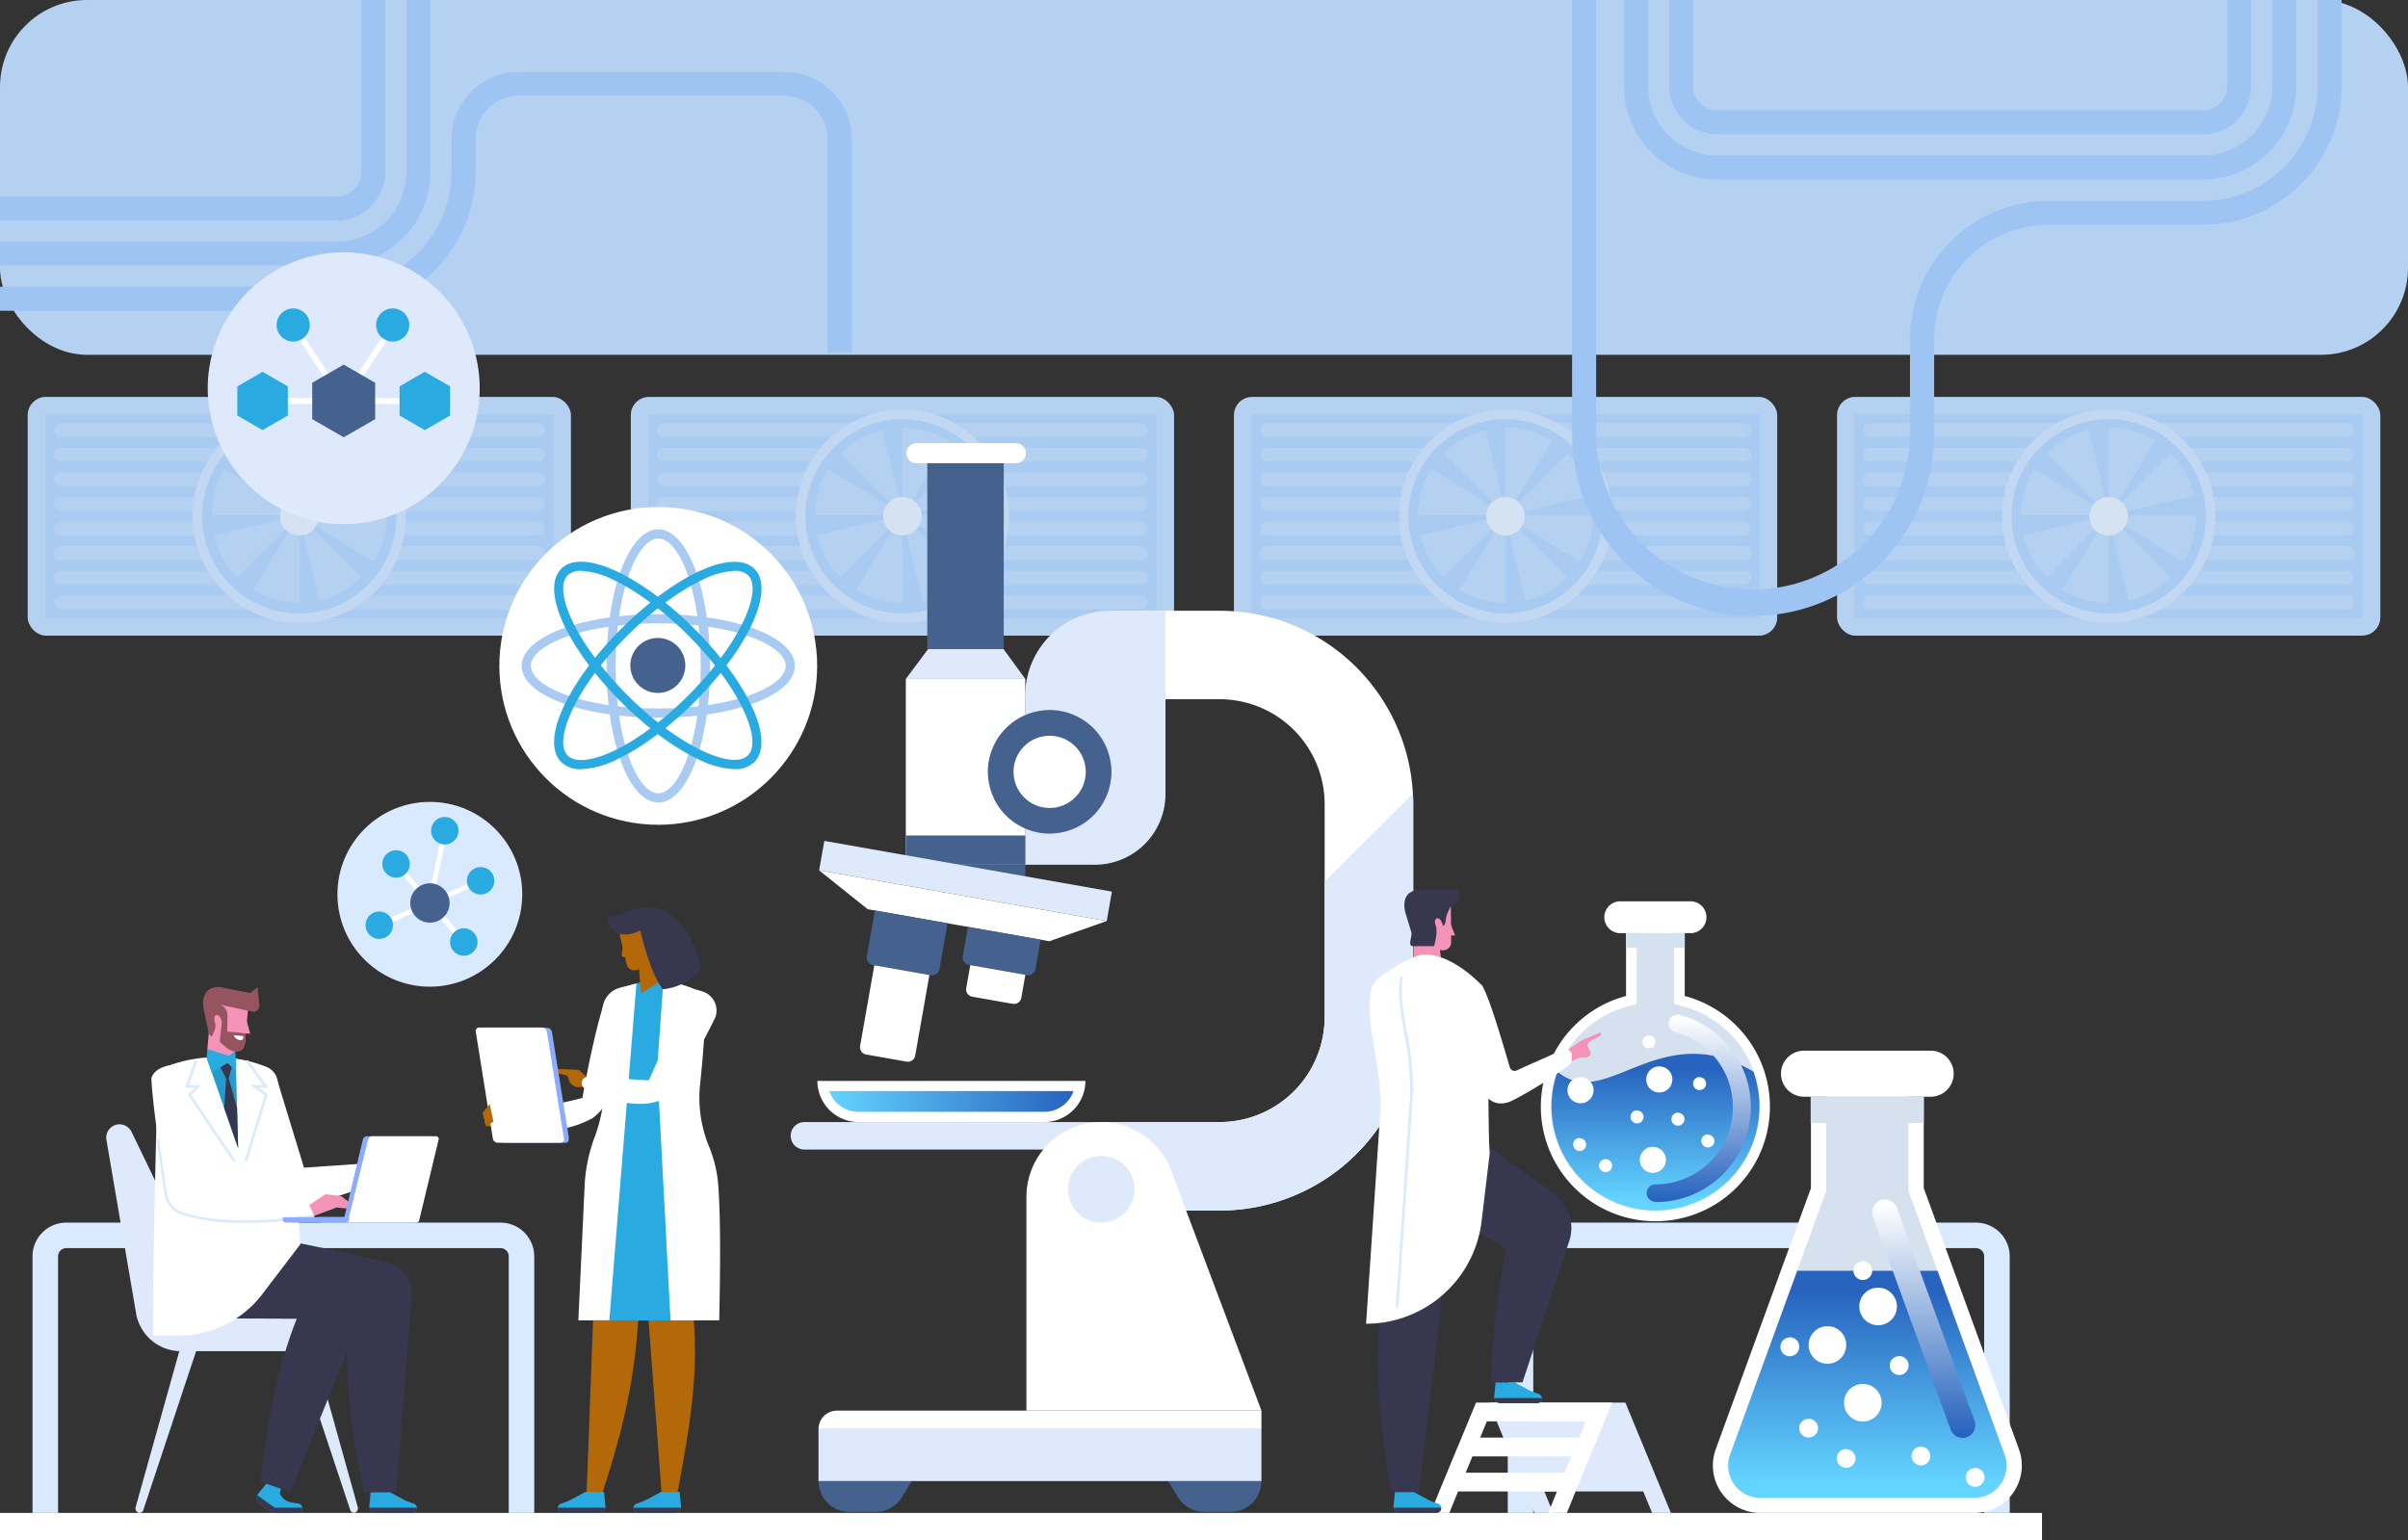 <svg xmlns="http://www.w3.org/2000/svg" xmlns:xlink="http://www.w3.org/1999/xlink" viewBox="0 0 553.26 353.87"><rect x="0" y="0" width="553.26" height="353.87" fill="#333333" stroke="none"/><defs><style>.cls-1{isolation:isolate;}.cls-19,.cls-2{mix-blend-mode:multiply;}.cls-3{fill:#b5d1f2;}.cls-4{fill:#a9cbf2;}.cls-5{fill:#c2d8f2;}.cls-6{fill:#d5e2f2;}.cls-7{fill:#9dc4f2;}.cls-8{fill:#d9eaff;}.cls-9{fill:#fff;}.cls-10{fill:#b3680a;}.cls-11{fill:#29abe2;}.cls-12{fill:#37384f;}.cls-13{fill:#8cadff;}.cls-14{fill:#45628f;}.cls-15{fill:#deeafb;}.cls-16{fill:url(#linear-gradient);}.cls-17,.cls-19{fill:#d6e1f0;}.cls-18{fill:url(#linear-gradient-2);}.cls-20,.cls-22{mix-blend-mode:screen;}.cls-20{fill:url(#linear-gradient-3);}.cls-21{fill:url(#linear-gradient-4);}.cls-22{fill:url(#linear-gradient-5);}.cls-23{fill:#f492b8;}.cls-24{fill:#259acc;}.cls-25{fill:#945561;}</style><linearGradient id="linear-gradient" x1="-3757.08" y1="253.1" x2="-3812.46" y2="253.1" gradientTransform="matrix(-1, 0, 0, 1, -3566.31, 0)" gradientUnits="userSpaceOnUse"><stop offset="0" stop-color="#63d3ff"/><stop offset="1" stop-color="#2864bf"/></linearGradient><linearGradient id="linear-gradient-2" x1="-54.67" y1="340.33" x2="-54.67" y2="297.01" gradientTransform="translate(483.71)" xlink:href="#linear-gradient"/><linearGradient id="linear-gradient-3" x1="-41.71" y1="276.54" x2="-41.71" y2="329.58" gradientTransform="translate(483.71)" gradientUnits="userSpaceOnUse"><stop offset="0" stop-color="#fff"/><stop offset="1" stop-color="#2864bf"/></linearGradient><linearGradient id="linear-gradient-4" x1="451.59" y1="275.57" x2="451.59" y2="245.64" gradientTransform="translate(-71.25)" xlink:href="#linear-gradient"/><linearGradient id="linear-gradient-5" x1="461.5" y1="233.82" x2="461.5" y2="275.5" gradientTransform="translate(-71.25)" xlink:href="#linear-gradient-3"/></defs><g class="cls-1"><g id="glow"><g class="cls-2"><rect class="cls-3" x="422.08" y="91.2" width="124.82" height="54.86" rx="4.2"/><rect class="cls-4" x="461.04" y="60.21" width="46.9" height="116.85" transform="translate(603.12 -365.85) rotate(90)"/><path class="cls-3" d="M428.09,98.82a1.61,1.61,0,0,0,1.61,1.61H539.28a1.61,1.61,0,1,0,0-3.22H429.7A1.61,1.61,0,0,0,428.09,98.82Zm1.61,7.27H539.28a1.61,1.61,0,1,0,0-3.22H429.7a1.61,1.61,0,0,0,0,3.22Zm0,5.66H539.28a1.61,1.61,0,1,0,0-3.22H429.7a1.61,1.61,0,0,0,0,3.22Zm0,5.66H539.28a1.61,1.61,0,1,0,0-3.22H429.7a1.61,1.61,0,0,0,0,3.22Zm0,5.66H539.28a1.61,1.61,0,1,0,0-3.22H429.7a1.61,1.61,0,0,0,0,3.22Zm0,5.66H539.28a1.61,1.61,0,1,0,0-3.21H429.7a1.61,1.61,0,1,0,0,3.21Zm0,5.67H539.28a1.61,1.61,0,1,0,0-3.22H429.7a1.61,1.61,0,0,0,0,3.22Zm0,5.66H539.28a1.61,1.61,0,1,0,0-3.22H429.7a1.61,1.61,0,0,0,0,3.22Z"/><circle class="cls-5" cx="484.49" cy="118.63" r="24.51"/><circle class="cls-4" cx="484.49" cy="118.63" r="22.32"/><path class="cls-3" d="M495.15,101.29a20.18,20.18,0,0,0-10.64-3v20.35Z"/><path class="cls-3" d="M479.93,98.77a20.3,20.3,0,0,0-9.65,5.41l14.39,14.39Z"/><path class="cls-3" d="M467.39,107.76a20.22,20.22,0,0,0-3,10.65h20.35Z"/><path class="cls-3" d="M464.87,123a20.33,20.33,0,0,0,5.41,9.66l14.39-14.39Z"/><path class="cls-3" d="M473.86,135.52a20.22,20.22,0,0,0,10.65,3V118.18Z"/><path class="cls-3" d="M489.06,138a20.23,20.23,0,0,0,9.66-5.4l-14.39-14.39Z"/><path class="cls-3" d="M501.6,129.05a20.18,20.18,0,0,0,3-10.64H484.26Z"/><path class="cls-3" d="M504.14,113.83a20.2,20.2,0,0,0-5.4-9.65l-14.39,14.39Z"/><circle class="cls-6" cx="484.49" cy="118.63" r="4.42"/><rect class="cls-3" x="283.51" y="91.2" width="124.82" height="54.86" rx="4.2"/><rect class="cls-4" x="322.46" y="60.21" width="46.9" height="116.85" transform="translate(464.55 -227.28) rotate(90)"/><path class="cls-3" d="M289.51,98.82a1.61,1.61,0,0,0,1.61,1.61H400.71a1.61,1.61,0,1,0,0-3.22H291.12A1.61,1.61,0,0,0,289.51,98.82Zm1.61,7.27H400.71a1.61,1.61,0,1,0,0-3.22H291.12a1.61,1.61,0,0,0,0,3.22Zm0,5.66H400.71a1.61,1.61,0,1,0,0-3.22H291.12a1.61,1.61,0,0,0,0,3.22Zm0,5.66H400.71a1.61,1.61,0,1,0,0-3.22H291.12a1.61,1.61,0,0,0,0,3.22Zm0,5.66H400.71a1.61,1.61,0,1,0,0-3.22H291.12a1.61,1.61,0,0,0,0,3.22Zm0,5.66H400.71a1.61,1.61,0,1,0,0-3.21H291.12a1.61,1.61,0,1,0,0,3.21Zm0,5.67H400.71a1.61,1.61,0,1,0,0-3.22H291.12a1.61,1.61,0,1,0,0,3.22Zm0,5.66H400.71a1.61,1.61,0,1,0,0-3.22H291.12a1.61,1.61,0,1,0,0,3.22Z"/><circle class="cls-5" cx="345.91" cy="118.63" r="24.51"/><circle class="cls-4" cx="345.91" cy="118.63" r="22.32" transform="translate(131.46 414.84) rotate(-73.03)"/><path class="cls-3" d="M356.58,101.29a20.22,20.22,0,0,0-10.65-3v20.35Z"/><path class="cls-3" d="M341.36,98.77a20.38,20.38,0,0,0-9.66,5.41l14.39,14.39Z"/><path class="cls-3" d="M328.82,107.76a20.22,20.22,0,0,0-3,10.65h20.35Z"/><path class="cls-3" d="M326.3,123a20.23,20.23,0,0,0,5.4,9.66l14.39-14.39Z"/><path class="cls-3" d="M335.29,135.52a20.18,20.18,0,0,0,10.64,3V118.18Z"/><path class="cls-3" d="M350.49,138a20.2,20.2,0,0,0,9.65-5.4l-14.39-14.39Z"/><path class="cls-3" d="M363,129.05a20.18,20.18,0,0,0,3-10.64H345.69Z"/><path class="cls-3" d="M365.57,113.83a20.3,20.3,0,0,0-5.41-9.65l-14.39,14.39Z"/><circle class="cls-6" cx="345.91" cy="118.63" r="4.42"/><rect class="cls-3" x="144.93" y="91.2" width="124.82" height="54.86" rx="4.2"/><rect class="cls-4" x="183.89" y="60.21" width="46.9" height="116.85" transform="translate(325.97 -88.71) rotate(90)"/><path class="cls-3" d="M150.94,98.82a1.61,1.61,0,0,0,1.61,1.61H262.13a1.61,1.61,0,1,0,0-3.22H152.55A1.61,1.61,0,0,0,150.94,98.82Zm1.61,7.27H262.13a1.61,1.61,0,1,0,0-3.22H152.55a1.61,1.61,0,0,0,0,3.22Zm0,5.66H262.13a1.61,1.61,0,1,0,0-3.22H152.55a1.61,1.61,0,0,0,0,3.22Zm0,5.66H262.13a1.61,1.61,0,1,0,0-3.22H152.55a1.61,1.61,0,0,0,0,3.22Zm0,5.66H262.13a1.61,1.61,0,1,0,0-3.22H152.55a1.61,1.61,0,0,0,0,3.22Zm0,5.66H262.13a1.61,1.61,0,1,0,0-3.21H152.55a1.61,1.61,0,1,0,0,3.21Zm0,5.67H262.13a1.61,1.61,0,1,0,0-3.22H152.55a1.61,1.61,0,0,0,0,3.22Zm0,5.66H262.13a1.61,1.61,0,1,0,0-3.22H152.55a1.61,1.61,0,0,0,0,3.22Z"/><circle class="cls-5" cx="207.34" cy="118.63" r="24.51"/><circle class="cls-4" cx="207.34" cy="118.63" r="22.32"/><path class="cls-3" d="M218,101.29a20.24,20.24,0,0,0-10.65-3v20.35Z"/><path class="cls-3" d="M202.79,98.77a20.33,20.33,0,0,0-9.66,5.41l14.39,14.39Z"/><path class="cls-3" d="M190.24,107.76a20.3,20.3,0,0,0-3,10.65h20.35Z"/><path class="cls-3" d="M187.73,123a20.23,20.23,0,0,0,5.4,9.66l14.39-14.39Z"/><path class="cls-3" d="M196.71,135.52a20.24,20.24,0,0,0,10.65,3V118.18Z"/><path class="cls-3" d="M211.92,138a20.25,20.25,0,0,0,9.65-5.4l-14.39-14.39Z"/><path class="cls-3" d="M224.46,129.05a20.26,20.26,0,0,0,3-10.64H207.12Z"/><path class="cls-3" d="M227,113.83a20.2,20.2,0,0,0-5.4-9.65L207.2,118.57Z"/><circle class="cls-6" cx="207.34" cy="118.63" r="4.42"/><rect class="cls-3" x="6.36" y="91.2" width="124.82" height="54.86" rx="4.2"/><rect class="cls-4" x="45.32" y="60.21" width="46.9" height="116.85" transform="translate(187.4 49.87) rotate(90)"/><path class="cls-3" d="M12.37,98.82A1.61,1.61,0,0,0,14,100.43H123.56a1.61,1.61,0,0,0,0-3.22H14A1.61,1.61,0,0,0,12.37,98.82ZM14,106.09H123.56a1.61,1.61,0,1,0,0-3.22H14a1.61,1.61,0,0,0,0,3.22Zm0,5.66H123.56a1.61,1.61,0,1,0,0-3.22H14a1.61,1.61,0,0,0,0,3.22Zm0,5.66H123.56a1.61,1.61,0,1,0,0-3.22H14a1.61,1.61,0,0,0,0,3.22Zm0,5.66H123.56a1.61,1.61,0,1,0,0-3.22H14a1.61,1.61,0,0,0,0,3.22Zm0,5.66H123.56a1.61,1.61,0,1,0,0-3.21H14a1.61,1.61,0,1,0,0,3.21Zm0,5.67H123.56a1.61,1.61,0,1,0,0-3.22H14a1.61,1.61,0,1,0,0,3.22Zm0,5.66H123.56a1.61,1.61,0,1,0,0-3.22H14a1.61,1.61,0,1,0,0,3.22Z"/><circle class="cls-5" cx="68.77" cy="118.63" r="24.51"/><circle class="cls-4" cx="68.77" cy="118.63" r="22.32" transform="translate(-64.31 151.72) rotate(-73.86)"/><path class="cls-3" d="M79.43,101.29a20.18,20.18,0,0,0-10.64-3v20.35Z"/><path class="cls-3" d="M64.21,98.77a20.3,20.3,0,0,0-9.65,5.41L69,118.57Z"/><path class="cls-3" d="M51.67,107.76a20.22,20.22,0,0,0-3,10.65H69Z"/><path class="cls-3" d="M49.15,123a20.33,20.33,0,0,0,5.41,9.66L69,118.25Z"/><path class="cls-3" d="M58.14,135.52a20.22,20.22,0,0,0,10.65,3V118.18Z"/><path class="cls-3" d="M73.34,138a20.23,20.23,0,0,0,9.66-5.4L68.61,118.25Z"/><path class="cls-3" d="M85.88,129.05a20.18,20.18,0,0,0,3-10.64H68.54Z"/><path class="cls-3" d="M88.42,113.83a20.2,20.2,0,0,0-5.4-9.65L68.63,118.57Z"/><circle class="cls-6" cx="68.77" cy="118.63" r="4.42"/></g><g class="cls-2"><rect class="cls-3" width="553.26" height="81.53" rx="20"/></g><g class="cls-2"><path class="cls-7" d="M195.71,81h-5.53V32A10,10,0,0,0,180.24,22H119.18A9.94,9.94,0,0,0,109.25,32v7.61A31.86,31.86,0,0,1,77.42,71.41H0V65.88H77.42a26.32,26.32,0,0,0,26.29-26.29V32a15.49,15.49,0,0,1,15.47-15.47h61.06A15.49,15.49,0,0,1,195.71,32Z"/><path class="cls-7" d="M77.43,50.66H0V45.13H77.43A5.55,5.55,0,0,0,83,39.59V0H88.5V39.59A11.08,11.08,0,0,1,77.43,50.66Z"/><path class="cls-7" d="M77.43,61H0V55.51H77.43A15.93,15.93,0,0,0,93.34,39.59V0h5.53V39.59A21.47,21.47,0,0,1,77.43,61Z"/><path class="cls-7" d="M506.16,30.88H394.59A11.09,11.09,0,0,1,383.51,19.8V0H389V19.8a5.56,5.56,0,0,0,5.55,5.55H506.16a5.55,5.55,0,0,0,5.54-5.55V0h5.53V19.8A11.08,11.08,0,0,1,506.16,30.88Z"/><path class="cls-7" d="M506.16,41.25H394.59a21.47,21.47,0,0,1-21.45-21.44V0h5.53V19.81a15.93,15.93,0,0,0,15.92,15.91H506.16a15.93,15.93,0,0,0,15.92-15.91V0h5.53V19.81A21.47,21.47,0,0,1,506.16,41.25Z"/><path class="cls-7" d="M402.81,141.53A41.62,41.62,0,0,1,361.2,100V0h5.53V100a36.06,36.06,0,0,0,72.11,0v-22a31.86,31.86,0,0,1,31.82-31.83h35.5A26.32,26.32,0,0,0,532.45,19.8V0H538V19.8a31.86,31.86,0,0,1-31.82,31.83h-35.5a26.32,26.32,0,0,0-26.29,26.29v22A41.61,41.61,0,0,1,402.81,141.53Z"/></g><path class="cls-8" d="M115,280.94H15.22a7.75,7.75,0,0,0-7.75,7.75v58.95h5.87V288.69a1.89,1.89,0,0,1,1.88-1.89H115a1.89,1.89,0,0,1,1.89,1.89v58.95h5.86V288.69A7.75,7.75,0,0,0,115,280.94Z"/><path class="cls-8" d="M454,280.94H354.17a7.75,7.75,0,0,0-7.75,7.75v58.95h5.86V288.69a1.89,1.89,0,0,1,1.89-1.89H454a1.89,1.89,0,0,1,1.88,1.89v58.95h5.87V288.69A7.75,7.75,0,0,0,454,280.94Z"/><rect class="cls-9" y="347.64" width="469.17" height="6.23"/><path class="cls-10" d="M136.63,303.38l-.69-35.95h16.79c-.31,11.52-2.86,24.57-5.75,36Z"/><path class="cls-10" d="M149.05,303.38l-2.12-35.95h16.79c1,11.52-2.72,24.57-4.32,36Z"/><path class="cls-10" d="M159.4,303.39c1,13-.87,24.34-3.73,39.57H152l-3-39.58Z"/><path class="cls-11" d="M138.91,258.8a22.1,22.1,0,0,0,1.2-7.82c-.15-5-.36-13.62-.36-19a5.41,5.41,0,0,1,3.53-5.07,20.16,20.16,0,0,1,15-.12,5.44,5.44,0,0,1,3.62,5.46,161.37,161.37,0,0,1-2.32,17,22.12,22.12,0,0,0,2,13.94A21.82,21.82,0,0,1,164,273c0,10-1.88,20.81-3.22,30.41H135.3l.48-26.82A57.74,57.74,0,0,1,138.91,258.8Z"/><path class="cls-9" d="M142.32,227a5.37,5.37,0,0,0-3.89,5.22c0,4.28.28,10.22.45,15.31a36.29,36.29,0,0,1-2.29,13.86,36.25,36.25,0,0,0-2.26,11l-1.45,31H140L146.22,226C145.17,226.28,143.76,226.61,142.32,227Z"/><path class="cls-9" d="M162.91,263.45a29.38,29.38,0,0,1-2.06-14.25c.53-5.08,1.13-11.91,1.21-17.19a5.33,5.33,0,0,0-3.48-5.11,23.22,23.22,0,0,0-6.16-1.42L151,245.34l3.06,58.06,11.19,0c.23-11.45.36-22.51-.19-30.65A29.63,29.63,0,0,0,162.91,263.45Z"/><polygon class="cls-10" points="146.71 220.48 147.21 228.29 151.81 225.49 151.19 218.29 146.71 220.48"/><path class="cls-10" d="M144,221.61c.26,1.2,1.7,2,3.73.59l3.42-3.91.1-4.8-1.26-1.6a4.23,4.23,0,0,0-7.44,3.59Z"/><path class="cls-10" d="M144.7,219.64l-1.22.29a.52.52,0,0,1-.64-.58l.34-2.38.83-.2Z"/><path class="cls-12" d="M139.58,210.22c1.59.92,4.82-1.27,8.16-1.62,10.52-1.08,13.37,13.88,13.37,13.88a12.62,12.62,0,0,1-8.82,4.84c-1.95-2.36-4-8.43-5.2-13.56C144.37,215.43,139.52,215.35,139.58,210.22Z"/><path class="cls-10" d="M146.63,303.39c-.84,13-3.17,24.34-8.21,39.57h-3.64l1.49-39.58Z"/><path class="cls-9" d="M133.81,252.3l2.34,4.63c3.43-2.48,5.36-7.21,6.62-12.94l-4.27-12.67C136,239.6,133.81,252.3,133.81,252.3Z"/><path class="cls-11" d="M138.78,342.83h-4.29l-3.07,1.65a11.65,11.65,0,0,1-1.7.74l-.9.31a1.1,1.1,0,0,0,.46,2.11h8.36A1.46,1.46,0,0,0,139.1,346Z"/><path class="cls-12" d="M128.14,346.45a1.15,1.15,0,0,0,1.14,1.19h8.36a1.45,1.45,0,0,0,1.43-1.19Z"/><path class="cls-11" d="M156.17,342.83h-4.3l-3.07,1.65a11.54,11.54,0,0,1-1.69.74l-.91.31a1.1,1.1,0,0,0,.47,2.11H155a1.45,1.45,0,0,0,1.45-1.61Z"/><path class="cls-12" d="M145.53,346.45a1.15,1.15,0,0,0,1.14,1.19H155a1.44,1.44,0,0,0,1.43-1.19Z"/><path class="cls-10" d="M134.45,249.78l-.92-.05a2.29,2.29,0,0,1-2.7-1.32l-.52-1.26-3.16-.76-.33-.79,6.1.21,2.29,2Z"/><path class="cls-9" d="M161.3,227.79l-2.78-.81-9.43,21.26-13.89-.82a1.46,1.46,0,0,0-.85,2.7c4.82,3,16.86,6.25,21.05-.22a173.38,173.38,0,0,0,8.74-15.69,4.07,4.07,0,0,0,.4-1.09A4.59,4.59,0,0,0,161.3,227.79Z"/><path class="cls-9" d="M136.15,256.93l-.84-3.47-1.5-1.16c-7,1.8-15.77,3.16-19.46,4.21l.22,2.14C122.72,260.68,130,260.3,136.15,256.93Z"/><polygon class="cls-10" points="110.92 255.7 114.35 256.51 114.57 258.65 111.66 258.77 110.92 255.7"/><path class="cls-13" d="M115.93,262.59h14c.52,0,.88-.43.72-1.48l-3.83-23.94a1.2,1.2,0,0,0-1-1H111.7a.79.79,0,0,0-.8,1l3.92,24.54A1.17,1.17,0,0,0,115.93,262.59Z"/><path class="cls-9" d="M114.35,262.59h14.42a.79.79,0,0,0,.8-.95l-3.92-24.54a1.16,1.16,0,0,0-1.11-1H110.13a.8.8,0,0,0-.81,1l3.92,24.54A1.18,1.18,0,0,0,114.35,262.59Z"/><polygon class="cls-10" points="111.66 258.77 113.38 257.75 112.52 253.67 110.92 255.7 111.66 258.77"/><path class="cls-14" d="M201.18,347.42h-6a7.1,7.1,0,0,1-7.1-7.1H209.5l-2.26,3.7A7.1,7.1,0,0,1,201.18,347.42Z"/><path class="cls-14" d="M276.71,347.42h6a7.09,7.09,0,0,0,7.09-7.1H268.39l2.26,3.7A7.11,7.11,0,0,0,276.71,347.42Z"/><path class="cls-9" d="M280.22,140.34H256.06v20.33h24.16a24.13,24.13,0,0,1,24.13,24.14v48.88a24.13,24.13,0,0,1-24.13,24.14H253v20.33h27.23a44.47,44.47,0,0,0,44.47-44.47V184.81A44.47,44.47,0,0,0,280.22,140.34Z"/><path class="cls-15" d="M304.35,202.61v31.08a24.13,24.13,0,0,1-24.13,24.14H253v20.33h27.23a44.47,44.47,0,0,0,44.47-44.47V184.81c0-.83,0-1.65-.07-2.46Z"/><path class="cls-15" d="M255.09,140.34h12.69a0,0,0,0,1,0,0v42.13a16.23,16.23,0,0,1-16.23,16.23h-16a0,0,0,0,1,0,0V159.87A19.53,19.53,0,0,1,255.09,140.34Z"/><rect class="cls-9" x="208.12" y="156" width="27.45" height="42.7"/><rect class="cls-14" x="208.12" y="191.98" width="27.45" height="6.72"/><rect class="cls-14" x="208.12" y="198.7" width="27.45" height="4.84"/><rect class="cls-14" x="213.05" y="106.44" width="17.57" height="42.7"/><path class="cls-9" d="M233.26,106.44H210.42a2.31,2.31,0,0,1,0-4.61h22.84a2.31,2.31,0,1,1,0,4.61Z"/><polygon class="cls-15" points="230.57 149.14 213.25 149.14 208.12 156 235.56 156 230.57 149.14"/><rect class="cls-15" x="188.29" y="199" width="67.1" height="6.86" transform="translate(38.52 -35.45) rotate(10)"/><polygon class="cls-9" points="241.08 216.28 199.36 208.92 188.2 199.99 254.28 211.64 241.08 216.28"/><path class="cls-14" d="M199.81,210.59h16.95a0,0,0,0,1,0,0v10.73A1.71,1.71,0,0,1,215,223H201.52a1.71,1.71,0,0,1-1.71-1.71V210.59A0,0,0,0,1,199.81,210.59Z" transform="translate(40.81 -32.87) rotate(10)"/><path class="cls-9" d="M199,222.77h12.85a0,0,0,0,1,0,0v18.8a1.71,1.71,0,0,1-1.71,1.71h-9.43a1.71,1.71,0,0,1-1.71-1.71v-18.8A0,0,0,0,1,199,222.77Z" transform="translate(43.59 -32.13) rotate(10)"/><path class="cls-14" d="M221.53,214.39h16.95a0,0,0,0,1,0,0v6.85a1.71,1.71,0,0,1-1.71,1.71H223.24a1.71,1.71,0,0,1-1.71-1.71v-6.85A0,0,0,0,1,221.53,214.39Z" transform="translate(41.47 -36.62) rotate(10)"/><path class="cls-9" d="M222.22,222.83h12.85a0,0,0,0,1,0,0v5.35a1.71,1.71,0,0,1-1.71,1.71h-9.43a1.71,1.71,0,0,1-1.71-1.71v-5.35A0,0,0,0,1,222.22,222.83Z" transform="translate(42.78 -36.26) rotate(10)"/><circle class="cls-14" cx="241.17" cy="177.35" r="14.2" transform="translate(-32.14 299.49) rotate(-60.41)"/><circle class="cls-9" cx="241.17" cy="177.35" r="8.3" transform="translate(-14.3 21.3) rotate(-4.91)"/><path class="cls-15" d="M264.72,264.15H184.83a3.16,3.16,0,0,1,0-6.32h79.89Z"/><path class="cls-9" d="M289.83,324.14h-54V275a17.17,17.17,0,0,1,33.23-6.05Z"/><rect class="cls-15" x="232.98" y="283.46" width="11.94" height="101.77" transform="translate(-95.4 573.3) rotate(-90)"/><path class="cls-9" d="M289.83,328.38H188.06a4.24,4.24,0,0,1,4.24-4.24h97.53Z"/><circle class="cls-15" cx="252.99" cy="273.28" r="7.64" transform="translate(-33.03 34.79) rotate(-7.39)"/><path class="cls-9" d="M197.26,257.83h42.67a9.47,9.47,0,0,0,9.46-9.46H187.8A9.47,9.47,0,0,0,197.26,257.83Z"/><path class="cls-16" d="M239.93,255.48a7.12,7.12,0,0,0,6.72-4.77H190.54a7.13,7.13,0,0,0,6.72,4.77Z"/><path class="cls-9" d="M463.87,333,442,273V252H416.08V273l-21.87,60a10.9,10.9,0,0,0,10.24,14.64h49.18A10.9,10.9,0,0,0,463.87,333Z"/><path class="cls-17" d="M404.45,344.12a7.37,7.37,0,0,1-6.93-9.91l22.08-60.56v-24h18.88v24l22.08,60.56a7.39,7.39,0,0,1-6.93,9.91Z"/><path class="cls-18" d="M445.16,292H412.92l-15.4,42.25a7.37,7.37,0,0,0,6.93,9.91h49.18a7.39,7.39,0,0,0,6.93-9.91Z"/><path class="cls-9" d="M443.36,252H414.72a5.29,5.29,0,1,1,0-10.57h28.64a5.29,5.29,0,1,1,0,10.57Z"/><rect class="cls-19" x="416.02" y="251.97" width="25.98" height="6.07"/><path class="cls-20" d="M450.92,330.41a2.92,2.92,0,0,1-2.75-1.93l-17.84-48.92a2.93,2.93,0,0,1,5.51-2l17.83,48.92a2.94,2.94,0,0,1-2.75,3.94Z"/><path class="cls-9" d="M424.19,309.05a4.32,4.32,0,1,0-4.32,4.32A4.31,4.31,0,0,0,424.19,309.05ZM428,318a4.32,4.32,0,1,0,4.32,4.32A4.32,4.32,0,0,0,428,318Zm7.83-17.8a4.32,4.32,0,1,0-4.32,4.32A4.32,4.32,0,0,0,435.83,300.17Zm.52,11.43a2.16,2.16,0,1,0,2.16,2.16A2.15,2.15,0,0,0,436.35,311.6Zm17.46,25.69a2.16,2.16,0,1,0,2.16,2.16A2.16,2.16,0,0,0,453.81,337.29Zm-42.58-30a2.16,2.16,0,1,0,2.16,2.16A2.16,2.16,0,0,0,411.23,307.28ZM415.55,326a2.16,2.16,0,1,0,2.16,2.16A2.16,2.16,0,0,0,415.55,326Zm25.8,6.4a2.16,2.16,0,1,0,2.16,2.16A2.16,2.16,0,0,0,441.35,332.42Zm-17.18.55a2.16,2.16,0,1,0,2.16,2.16A2.16,2.16,0,0,0,424.17,333ZM428,294.12a2.16,2.16,0,1,0-2.16-2.16A2.16,2.16,0,0,0,428,294.12Z"/><path class="cls-9" d="M373.6,214.33v14.53a26.32,26.32,0,1,0,13.48,0V214.33Z"/><path class="cls-17" d="M380.34,278.18a23.88,23.88,0,0,1-6.12-47l1.81-.48v-18h8.61v18l1.82.48a23.88,23.88,0,0,1-6.12,47Z"/><path class="cls-21" d="M357.86,246.25a23.88,23.88,0,1,0,45,0C381.25,233.41,368.9,255.68,357.86,246.25Z"/><path class="cls-9" d="M388.22,214.42H372.46a3.66,3.66,0,1,1,0-7.31h15.76a3.66,3.66,0,1,1,0,7.31Z"/><rect class="cls-19" x="373.6" y="214.42" width="13.48" height="3.34"/><path class="cls-9" d="M366.14,250.51a3,3,0,1,0-3,3A3,3,0,0,0,366.14,250.51Zm13.62,13a3,3,0,1,0,3,3A3,3,0,0,0,379.76,263.53Zm4.48-15.47a3,3,0,1,0-3,3A3,3,0,0,0,384.24,248.06Zm1.3,7.62a1.5,1.5,0,1,0,1.49,1.49A1.5,1.5,0,0,0,385.54,255.68Zm6.87,5a1.5,1.5,0,1,0,1.49,1.5A1.5,1.5,0,0,0,392.41,260.72Zm-16.28-5.53a1.5,1.5,0,1,0,1.5,1.49A1.49,1.49,0,0,0,376.13,255.19Zm-13.19,6.35a1.5,1.5,0,1,0,1.5,1.49A1.49,1.49,0,0,0,362.94,261.54Zm27.55-14A1.5,1.5,0,1,0,392,249,1.5,1.5,0,0,0,390.49,247.52ZM368.9,266.35a1.5,1.5,0,1,0,1.5,1.49A1.49,1.49,0,0,0,368.9,266.35Zm9.94-25.48a1.5,1.5,0,1,0-1.49-1.5A1.5,1.5,0,0,0,378.84,240.87Z"/><path class="cls-22" d="M380.34,276.15a2,2,0,1,1,0-4,17.57,17.57,0,0,0,7.22-1.54,17.79,17.79,0,0,0-2.66-33.46,2,2,0,0,1,1-3.93,21.85,21.85,0,0,1-5.6,43Z"/><polygon class="cls-15" points="381.87 342.71 380.09 338.4 378.55 334.65 376.77 330.34 375.23 326.6 373.45 322.29 342.09 322.29 343.87 326.6 345.41 330.34 347.19 334.65 348.73 338.4 350.51 342.71 352.54 347.64 356.85 347.64 354.82 342.71 377.55 342.71 379.58 347.64 383.9 347.64 381.87 342.71"/><path class="cls-9" d="M366.13,322.29h-27l-1.78,4.31-1.54,3.74L334,334.65l-1.54,3.75-1.78,4.31-2,4.93H333l2-4.93h22.73l-2,4.93H360l2-4.93,1.78-4.31,1.54-3.75,1.77-4.31,1.55-3.74,1.77-4.31Zm-6.64,16.11H336.76l1.54-3.75H361Zm3.32-8.06H340.08l1.54-3.74h22.73Z"/><path class="cls-11" d="M343.63,317.62h4.3l3.07,1.65a11.54,11.54,0,0,0,1.69.74l.91.31a1.1,1.1,0,0,1-.47,2.11h-8.36a1.45,1.45,0,0,1-1.45-1.61Z"/><path class="cls-12" d="M354.27,321.24a1.15,1.15,0,0,1-1.14,1.19h-8.35a1.44,1.44,0,0,1-1.43-1.19Z"/><path class="cls-11" d="M320.5,342.83h4.3l3.07,1.65a11.54,11.54,0,0,0,1.69.74l.91.31a1.1,1.1,0,0,1-.47,2.11h-8.36a1.45,1.45,0,0,1-1.45-1.61Z"/><path class="cls-12" d="M331.14,346.45a1.15,1.15,0,0,1-1.14,1.19h-8.36a1.46,1.46,0,0,1-1.43-1.19Z"/><path class="cls-12" d="M317,265.51c-1,11-1.47,23.44-.16,34.54a21.16,21.16,0,0,1,.07,4c-.81,12.28.18,24.37,2.7,38.8H326L330.77,303q.08-.65.12-1.29L333,265.51Z"/><path class="cls-12" d="M332.08,256.19l-9.84,16c4.06,4.23,15.15,10.12,22.42,13.73a2.21,2.21,0,0,1,1.19,2.42,177.64,177.64,0,0,0-3.28,29.3h7.24l10.74-32.47a9.62,9.62,0,0,0-3.48-10.8Z"/><polygon class="cls-23" points="330.71 217.22 331.61 224.43 324.72 225.49 324.93 214.99 330.71 217.22"/><path class="cls-23" d="M333.42,216.55c0,1.26-1.2,2.39-3.56,1.5l-3.81-2.42-1.82-5.39,2.1-4.59,7,.4Z"/><path class="cls-9" d="M340.39,226.34c-3.5-3.55-8.34-7-13-7-3.12.05-7.52,3.24-10.14,5a5.63,5.63,0,0,0-2.39,3.88c-1.13,8.11,2.65,16.45,2.3,26.86l-3.29,49.09a26.74,26.74,0,0,0,26.54-23.56l1.87-15.63C341.68,258.26,342.46,228.44,340.39,226.34Z"/><path class="cls-23" d="M363.29,239.11l.19-.1,4.2-1.79.18.67-2.53,1.39a1.07,1.07,0,0,0-.42,1.46l.38.7a1.07,1.07,0,0,1,0,1,1.1,1.1,0,0,1-1.2.53l-.2,0a1.08,1.08,0,0,0-.64,0l-1.76.69a1.38,1.38,0,0,1-1.65-.5,1.4,1.4,0,0,1,.35-1.93Z"/><path class="cls-9" d="M340.39,226.34c1.46,1.72,4.66,12.61,6.52,18.93a1.14,1.14,0,0,0,1.57.7c3.09-1.45,6-2.63,10.38-4.7a1.46,1.46,0,0,1,2.25,1.43v.72a1.67,1.67,0,0,1-.68,1.35,91.19,91.19,0,0,1-12.72,8c-2.43,1.31-5.27,1.17-6.93-1.93s-6.51-13.19-8.33-20.34C331.7,225.46,335.74,223.6,340.39,226.34Z"/><path class="cls-12" d="M326.29,204.49h6.79a4.43,4.43,0,0,0,1.76-.34c.76,1.76.46,3.13-1.39,3.94a10.79,10.79,0,0,0-1.21,2.77c-.1,1.23-.33,1.89-.74,1.85a2.15,2.15,0,0,0-.17-.66c-.29-.72-.86-1.17-1.26-1s-.5.88-.2,1.6c.44,1.06,0,3.71-.41,4.76h-5c-1.08-.38.12-2.19-.22-3.29L323,210.06C322,206.71,323.27,204.46,326.29,204.49Z"/><polygon class="cls-23" points="332.32 214.96 334.34 214.96 333.17 212.01 332.32 212.01 332.32 214.96"/><path class="cls-8" d="M321.29,300.37l-.59,0L324,251.24a65,65,0,0,0-1.34-13.67c-.8-4.6-1.55-8.94-.95-13.21l.58.08c-.59,4.18.16,8.48,1,13a65.92,65.92,0,0,1,1.35,13.8Z"/><path class="cls-15" d="M44.81,305a1.86,1.86,0,0,0-2.47,1.27l0,.11L31.18,346.27a1.09,1.09,0,0,0,.61,1.32.91.91,0,0,0,1.15-.64l13-39.13A2.27,2.27,0,0,0,44.81,305Z"/><path class="cls-15" d="M82.19,346.27,71.07,306.4a.36.36,0,0,0,0-.11A1.85,1.85,0,0,0,68.57,305a2.27,2.27,0,0,0-1.12,2.8l13,39.13a.91.91,0,0,0,1.15.64A1.09,1.09,0,0,0,82.19,346.27Z"/><path class="cls-15" d="M27.46,258.35a3.06,3.06,0,0,0-3,3.62l6.87,40.18a10.5,10.5,0,0,0,10.27,8.33H77.52A4.94,4.94,0,0,0,82,303.4a1.94,1.94,0,0,0-1.24-1.17l-27.56-4.72a10.49,10.49,0,0,1-7.86-6.17L30.22,260.07a3.08,3.08,0,0,0-2.76-1.72Z"/><path class="cls-11" d="M59.32,343.22l2-2.46,3.25,1.14-.28,1.31a3.76,3.76,0,0,0,1.54,1.64l0,0a3.68,3.68,0,0,0,1.25.41l1.62.24a1.08,1.08,0,0,1-.33,2.11H63.52a2.78,2.78,0,0,1-1.64-.54l-2.29-1.68A1.53,1.53,0,0,1,59.32,343.22Z"/><path class="cls-12" d="M59.11,343.59l4,2.86h6.34a1.1,1.1,0,0,1-1.09,1.19H63.52a2.78,2.78,0,0,1-1.64-.54l-2.29-1.68A1.52,1.52,0,0,1,59.11,343.59Z"/><path class="cls-11" d="M85.17,342.83h4.3l3.07,1.65a11.54,11.54,0,0,0,1.69.74l.91.31a1.1,1.1,0,0,1-.47,2.11H86.31A1.45,1.45,0,0,1,84.86,346Z"/><path class="cls-12" d="M95.81,346.45a1.15,1.15,0,0,1-1.14,1.19H86.32a1.46,1.46,0,0,1-1.44-1.19Z"/><path class="cls-12" d="M36.4,280l1.17,12.84a11.1,11.1,0,0,0,11,10.09l27.64.1a3.63,3.63,0,0,1,3.63,3.8c-.51,10.32.82,22.65,3.85,36.13l7.35-.1,3.57-44.92A7.39,7.39,0,0,0,89,290.1C74.62,286.56,48,281.44,36.4,280Z"/><path class="cls-12" d="M37.42,280l1.17,12.84a11.1,11.1,0,0,0,11,10.09l18.6.07c-4,10-6.81,23-8.32,37.48l6.86,2.4,17.92-44.59a7.3,7.3,0,0,0-5-9.76C67,285.26,48.36,281.35,37.42,280Z"/><path class="cls-9" d="M63.44,247.35c-2.16-4.3-11.91-1.26-11.82,3.09,1.23,4,12.6,27.87,12.6,27.87l4.35-2,2.91-2.66Z"/><path class="cls-9" d="M90.08,266.91,65.62,268.6l-1.4,9.71c9.21-1.49,22.7-6.52,26.65-8.51Z"/><path class="cls-23" d="M97.1,266.16l-1.8.33-4.43,3.31-1.77-2.05L92,264.29l3.6-.58L98.76,265A2.35,2.35,0,0,1,97.1,266.16Z"/><path class="cls-9" d="M61.19,245.14a31.29,31.29,0,0,0-22.3-.31,4.12,4.12,0,0,0-2.67,3.77c-.33,11.61-1,35.38-1.09,58.3H41a24.22,24.22,0,0,0,19-9.18l9-11.8c-.24-5.48-2.32-26-5.33-38A4.08,4.08,0,0,0,61.19,245.14Z"/><polygon class="cls-24" points="54.16 243.47 54.72 263.84 47.48 243.06 54.16 243.47"/><path class="cls-23" d="M48.12,235.66,55,239.05a1,1,0,0,0-1,1l.07,1.35-1.66,2.34-4.79-2.34Z"/><polygon class="cls-11" points="47.48 243.06 47.65 241.06 52.62 242.62 54.07 241.45 54.16 243.42 54.23 246.15 52.25 244.27 48.66 246.44 47.48 243.06"/><polygon class="cls-12" points="52.25 244.27 50.65 245.24 51.96 247.84 51.5 254.61 54.72 263.84 54.47 254.61 52.56 247.78 53.25 245.22 52.25 244.27"/><path class="cls-23" d="M56.31,239.43c-.09,1.25-1.43,2.26-3.69,1.14l-3.95-2.36-.88-5.92,2.52-4.37L57.24,229Z"/><path class="cls-25" d="M59.19,226.82l-1.67,1.36-6.9-1.35c-3-.3-4.42,1.8-3.81,5.2l.89,4.14c.22,1,.15,1.59,1,2l.65-1.52a2.62,2.62,0,0,0,0-1.83c-.23-.74-.08-1.44.34-1.57s.93.37,1.16,1.1a2.08,2.08,0,0,1,.08,1l-.44,4.06,1.37,1.19c2.25,1.8,4,1,4.39-.38l.23-2.79-4.27-.4.06-3.78a2.43,2.43,0,0,0-1.12-2.08l-.4-.26,7.36,1.56A1.39,1.39,0,0,0,59.6,231Z"/><path class="cls-9" d="M47,270.27l0-22.07c-.82-4.74-11-4.67-12.21-.47,0,4.21,2.85,24.08,3.3,26.65a5.82,5.82,0,0,0,4.74,4.72c9.35,2.87,24.48,1.15,29.38.27l.06-3Z"/><path class="cls-8" d="M56.28,281a48.26,48.26,0,0,1-13.55-1.61,6.13,6.13,0,0,1-4.94-4.95c-.23-1.3-1-6.9-1.82-12.72l.58-.08c.77,5.81,1.59,11.4,1.82,12.7a5.57,5.57,0,0,0,4.5,4.48c9.32,2.86,24.29,1.16,29.27.27l.11.57A99.19,99.19,0,0,1,56.28,281Z"/><path class="cls-23" d="M79.2,277.66l-1.81-.21-5.19,1.92-1.12-2.47,3.72-2.51,3.62.47L81.14,277A2.41,2.41,0,0,1,79.2,277.66Z"/><path class="cls-13" d="M79.73,280.94H94.34a.77.77,0,0,0,.77-.77l4.41-18.31a.59.59,0,0,0-.59-.76H84.32a1,1,0,0,0-.95.76L79,280.17A.77.77,0,0,0,79.73,280.94Z"/><path class="cls-9" d="M100.19,261.1H85.58a1,1,0,0,0-1,.76l-4.4,17.82H73.29v.49a.78.78,0,0,0,.77.77H95.6a.77.77,0,0,0,.77-.77l4.41-18.31A.59.59,0,0,0,100.19,261.1Z"/><path class="cls-13" d="M80.23,279.68v.49a.78.78,0,0,1-.77.77H65.73a.77.77,0,0,1-.77-.77v-.49Z"/><polygon class="cls-8" points="56.73 266.96 56.17 266.79 60.81 251.66 57.57 249.35 60.47 249.35 56.51 243.92 56.98 243.58 61.62 249.94 59.41 249.94 61.49 251.43 56.73 266.96"/><polygon class="cls-8" points="53.67 267.04 43.16 251.51 44.78 249.94 42.53 249.94 44.79 243.65 45.34 243.85 43.37 249.35 46.23 249.35 43.92 251.59 54.16 266.71 53.67 267.04"/><polygon class="cls-23" points="55.49 237.33 57.5 237.55 56.65 234.48 55.8 234.39 55.49 237.33"/><path class="cls-9" d="M55.89,238.06c.15.59-.16,1-.75.95a2,2,0,0,1-1.48-1.15Z"/><circle class="cls-9" cx="151.24" cy="153.01" r="36.51"/><circle class="cls-8" cx="98.76" cy="205.49" r="21.23"/><circle class="cls-15" cx="78.97" cy="89.22" r="31.24" transform="translate(-18.69 20.96) rotate(-13.54)"/><path class="cls-9" d="M87.14,213.17a.56.56,0,0,1-.53-.35.58.58,0,0,1,.29-.76L98.55,207A.58.58,0,0,1,99,208l-11.64,5.1A.68.68,0,0,1,87.14,213.17Z"/><path class="cls-9" d="M106.56,217a.59.59,0,0,1-.44-.19l-7.77-9a.57.57,0,0,1,.86-.76l7.78,9a.57.57,0,0,1-.06.81A.54.54,0,0,1,106.56,217Z"/><path class="cls-9" d="M98.78,208.07a.58.58,0,0,1-.23-1.11l11.64-5.09a.58.58,0,0,1,.47,1L99,208A.59.59,0,0,1,98.78,208.07Z"/><path class="cls-9" d="M98.78,208.07l-.12,0a.56.56,0,0,1-.44-.67l3.42-16.62a.58.58,0,1,1,1.13.23l-3.43,16.62A.57.57,0,0,1,98.78,208.07Z"/><path class="cls-9" d="M98.78,208.07a.57.57,0,0,1-.43-.2l-7.78-9a.57.57,0,1,1,.87-.75l7.77,9a.58.58,0,0,1,0,.82A.62.62,0,0,1,98.78,208.07Z"/><circle class="cls-14" cx="98.78" cy="207.49" r="4.52"/><circle class="cls-11" cx="87.14" cy="212.59" r="3.16"/><circle class="cls-11" cx="102.2" cy="190.88" r="3.16"/><circle class="cls-11" cx="106.56" cy="216.46" r="3.16" transform="translate(-124.48 285.95) rotate(-80.53)"/><circle class="cls-11" cx="91" cy="198.52" r="3.16"/><circle class="cls-11" cx="110.43" cy="202.39" r="3.16"/><path class="cls-4" d="M151.24,164.92c-17.59,0-31.38-5.23-31.38-11.91s13.79-11.9,31.38-11.9,31.39,5.23,31.39,11.9S168.84,164.92,151.24,164.92Zm0-21.7c-17.51,0-29.27,5.07-29.27,9.79s11.76,9.8,29.27,9.8,29.28-5.07,29.28-9.8S168.76,143.22,151.24,143.22Z"/><path class="cls-4" d="M151.24,184.4c-6.67,0-11.9-13.79-11.9-31.39s5.23-31.38,11.9-31.38,11.91,13.79,11.91,31.38S157.92,184.4,151.24,184.4Zm0-60.66c-4.72,0-9.79,11.76-9.79,29.27s5.07,29.28,9.79,29.28S161,170.52,161,153,156,123.74,151.24,123.74Z"/><path class="cls-11" d="M168.75,176.74a20.3,20.3,0,0,1-8.32-2.29c-5.61-2.65-11.9-7.31-17.71-13.13s-10.47-12.1-13.13-17.7c-2.8-5.93-3-10.52-.65-12.91s7-2.15,12.91.65c5.6,2.66,11.89,7.32,17.7,13.13s10.48,12.1,13.13,17.71c2.81,5.93,3,10.51.65,12.9A6.25,6.25,0,0,1,168.75,176.74Zm-35.22-45.57a4.23,4.23,0,0,0-3.09,1c-1.69,1.68-1.3,5.51,1.06,10.51,2.55,5.39,7.07,11.47,12.71,17.11s11.73,10.16,17.12,12.71c5,2.36,8.82,2.75,10.51,1.07s1.29-5.52-1.07-10.51c-2.55-5.39-7.06-11.47-12.71-17.12S146.34,135.82,141,133.27A18.58,18.58,0,0,0,133.53,131.17Z"/><path class="cls-11" d="M133.52,176.74a6.26,6.26,0,0,1-4.58-1.64c-2.38-2.39-2.15-7,.65-12.9,2.66-5.61,7.32-11.9,13.13-17.71s12.1-10.47,17.71-13.13c5.93-2.8,10.51-3,12.9-.65s2.16,7-.65,12.91c-2.65,5.6-7.31,11.89-13.13,17.7s-12.1,10.48-17.7,13.13A20.38,20.38,0,0,1,133.52,176.74Zm35.22-45.57a18.5,18.5,0,0,0-7.41,2.1c-5.39,2.55-11.47,7.07-17.12,12.71s-10.16,11.73-12.71,17.12c-2.36,5-2.75,8.82-1.06,10.51S136,174.9,141,172.54c5.39-2.55,11.47-7.06,17.11-12.71s10.16-11.72,12.71-17.11c2.36-5,2.75-8.83,1.07-10.51A4.27,4.27,0,0,0,168.74,131.17Z"/><circle class="cls-14" cx="151.14" cy="152.91" r="6.32"/><path class="cls-9" d="M97.6,92.8H60.33a.67.67,0,0,1,0-1.33H97.6a.67.67,0,0,1,0,1.33Z"/><polygon class="cls-11" points="66.13 88.78 60.33 85.43 54.53 88.78 54.53 95.48 60.33 98.83 66.13 95.48 66.13 88.78"/><path class="cls-9" d="M78.87,92.8a.67.67,0,0,1-.55-.3L67.2,75.7A.66.66,0,1,1,68.3,75l10.57,16L89.43,75a.67.67,0,0,1,.92-.19.67.67,0,0,1,.19.92L79.42,92.5A.67.67,0,0,1,78.87,92.8Z"/><polygon class="cls-14" points="86.2 87.96 78.97 83.78 71.74 87.96 71.74 96.31 78.97 100.48 86.2 96.31 86.2 87.96"/><polygon class="cls-11" points="103.41 88.78 97.6 85.43 91.8 88.78 91.8 95.48 97.6 98.83 103.41 95.48 103.41 88.78"/><circle class="cls-11" cx="90.23" cy="74.67" r="3.81" transform="translate(-2.6 146.09) rotate(-77.18)"/><circle class="cls-11" cx="67.36" cy="74.67" r="3.81" transform="translate(-20.39 123.79) rotate(-77.18)"/></g></g></svg>